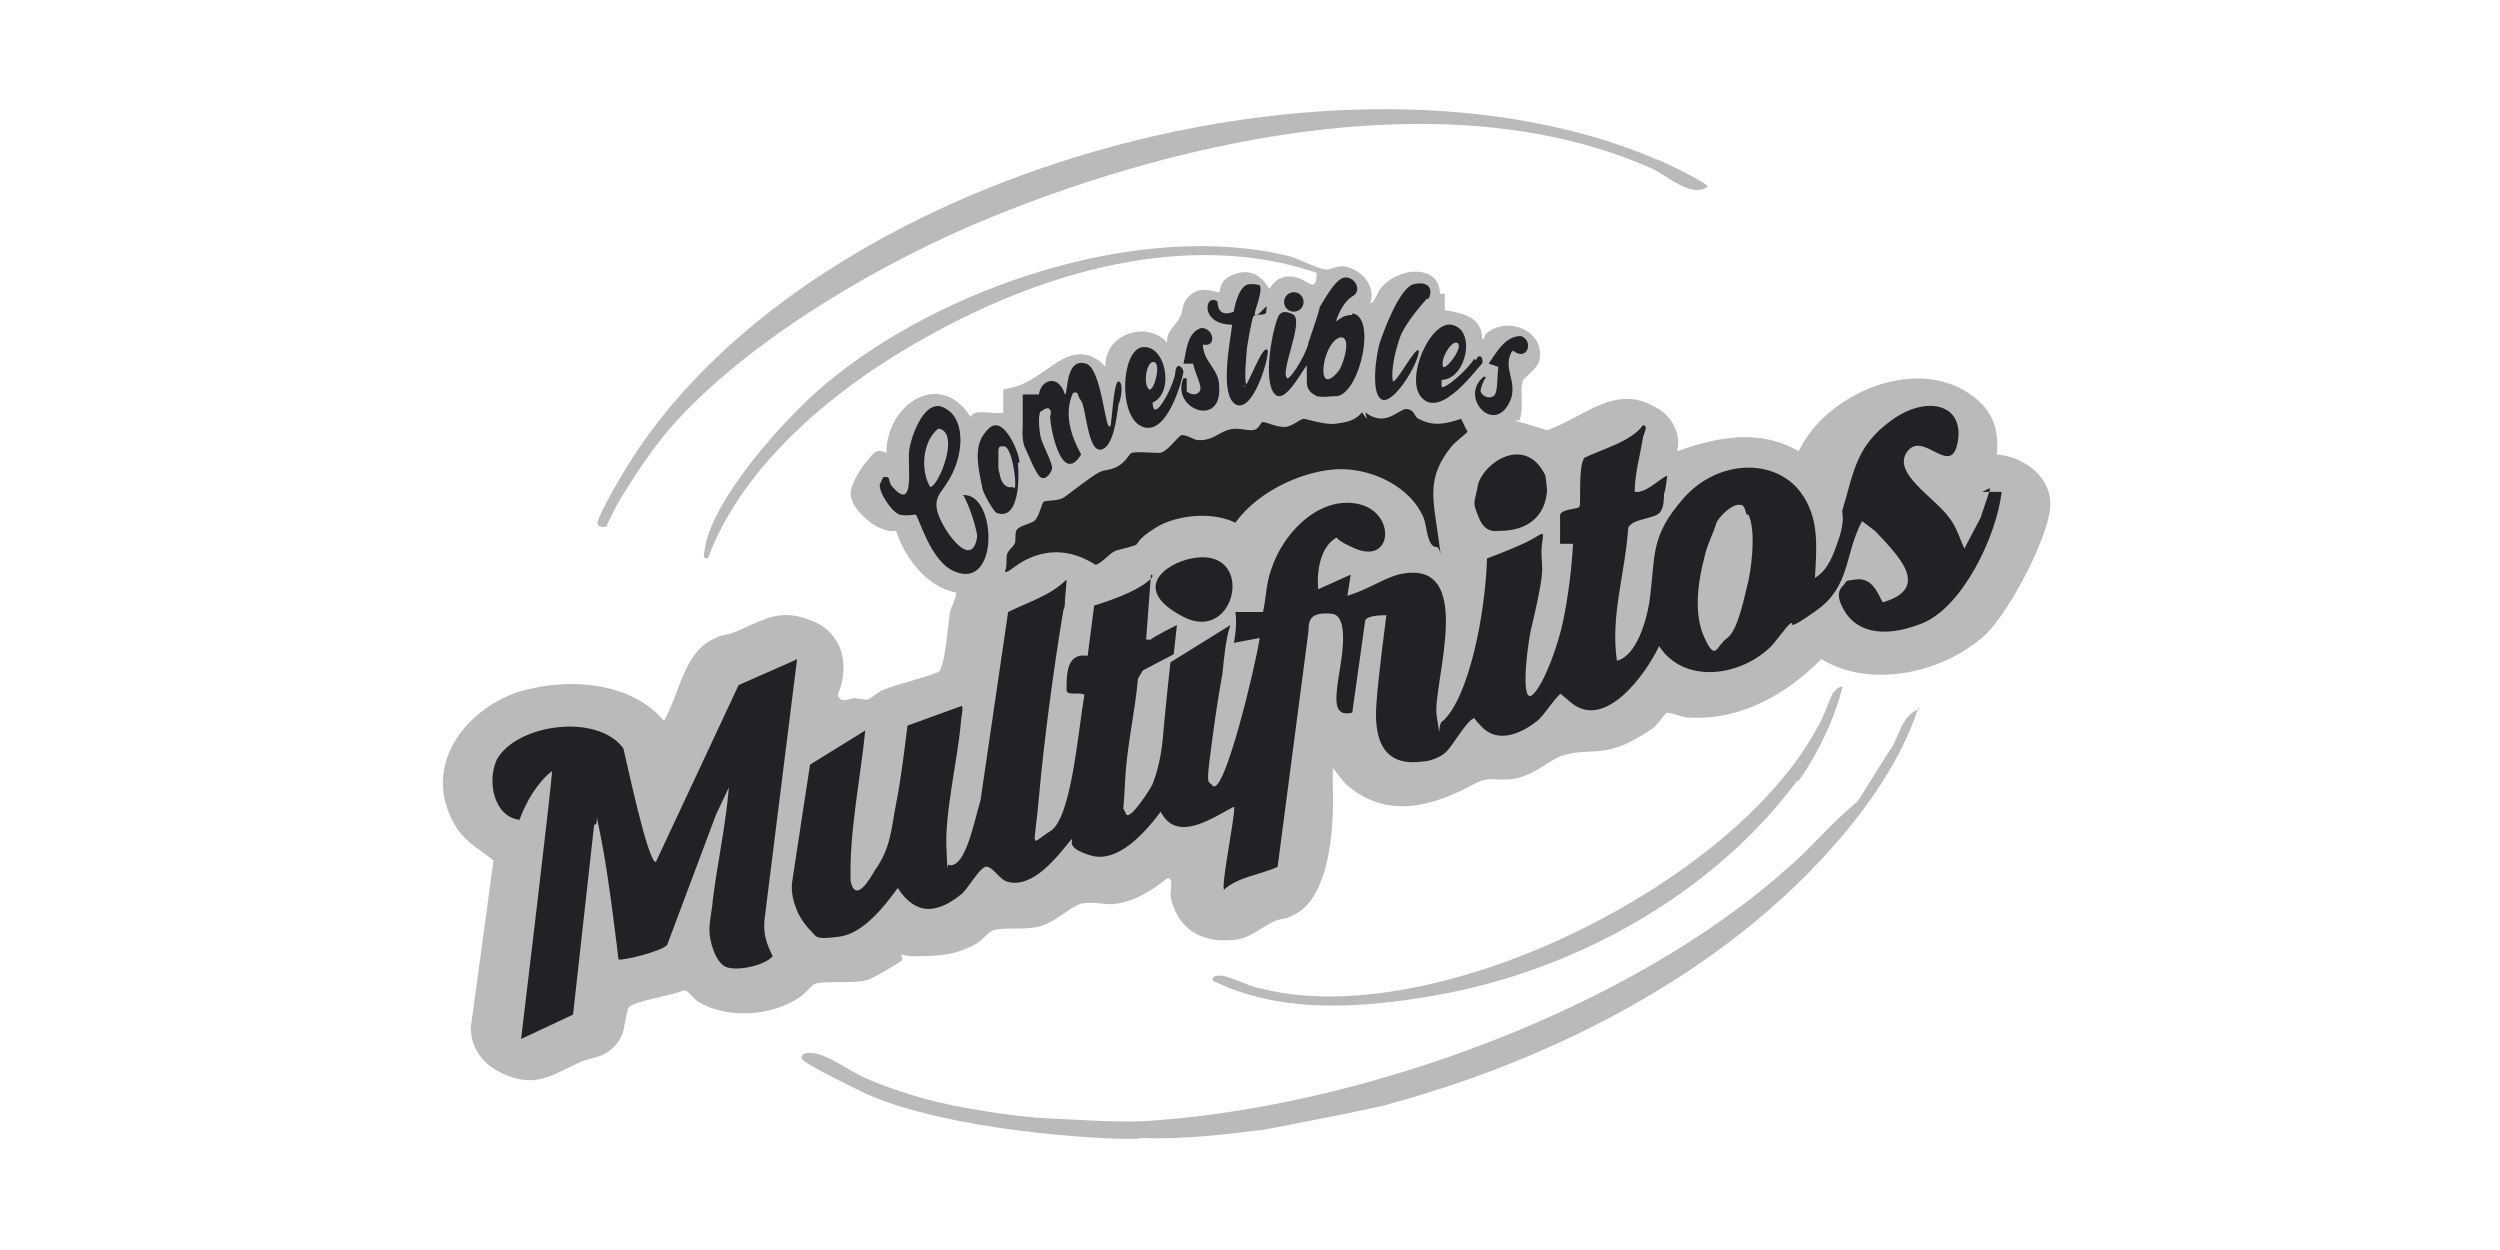 <svg xmlns="http://www.w3.org/2000/svg" id="Capa_1" viewBox="0 0 154 77"><defs><style>      .st0, .st1 {        fill: #212226;      }      .st1 {        display: none;      }      .st2 {        isolation: isolate;      }      .st3 {        fill: #242424;      }      .st4 {        fill: #b9bab9;      }    </style></defs><g id="Fondo"><g><path class="st4" d="M31.7,42.7c-3.2,1.2-5.6,4.5-3.8,7.9.6,1.2,1.5,1.6,2.5,2.4l-1.4,10.3c0,1.3.8,2.3,1.9,2.8,2.1,1,3.1.1,4.9-.7.7-.3,1.2-.2,1.9-.8.9-.8.7-1.6,1-2.5.1-.4,2.9-.8,3.4-1.1.3,0,.6.5.9.7,1.8,1.1,4.6.9,6.3-.3.3-.2.7-.7.9-.8.7-.2,2.2,0,3.1-.2.3,0,2.1-1.1,2.2-1.2.2-.1,0-.4,0-.4,0,0,.5.1.6.1,1.6,0,2.7,0,4.1-.8.3-.2.7-.7,1-.8.7-.2,1.7,0,2.7-.2,1-.2,2-1.2,2.6-1.4.5-.2,1.4,0,2,0,1.3-.1,2.4-.8,3.4-1.6.4-.1.2.8.2,1.1.4,2,1.9,2.9,3.8,2.7,1,0,1.8-.8,2.7-1.2.3-.1.7-.1,1-.3,2.9-1.2,2.5-7.9,2.5-7.9v-1.2s.7.9.8,1c2.5,2.2,5.3,1.4,7.9,0,.9-.5,1.3-.2,2.3-.3,1.5-.2,2.4-1.3,3.3-1.5,1.4-.4,2.4.1,4.2-.9.2-.1,1.4-.8,1.4-.9.2-.2.6-.8.7-.8.2,0,1,.3,1.3.3,3.2.2,6-1.4,8.2-3.6,3.1,1.9,7.7.8,10.2-1.6h0c1.4-1.4,4-6.2,3.9-8.1-.1-1.7-1.8-2.8-3.3-2.9.2-1.9-.5-3.1-2.1-4-3.4-1.9-8.5.4-10.1,3.8-2.4-1.4-5-.9-7.5,0,.3-1-.3-2.2-1.3-2.7-2.5-1.5-4.4.6-6.7,1.4l-2-.6h.3c.3-.8,0-1.8.2-2.4.1-.3.8-.7,1-1.2.5-1.8-1.8-2.9-3.2-1.8-.2.1-.1.4-.3.4,0-1.4-1.2-1.6-2.3-1.8v-1h-.3c0-1.8-2.5-1.7-3.6-.4-.3.3-.3.8-.7,1,.4-1.1-.6-2.2-1.7-2.3-.4,0-.7.2-1,.2-.4,0-1.6-.6-2.2-.8-9.2-2.3-21.6,1.9-28.7,7.9-2.4,2-7,7.1-7.4,10.2,0,.2-.2.5.2.5,2.2-5.9,8-10.6,13.4-13.6,7.1-4,16.1-6.7,24.1-4,0,1.3-.5.5-1.2.3-.7-.2-1.3,0-1.7.7-.6-1-1.4-1.3-2.4-.8-.7.3-.6.9-.7,1s-1.2-.6-2,.4c-.3.4-.2.7-.4,1.1-.2.5-.9.9-.8,1.6-1.3-1.4-3.9-.5-3.8,1.5-.7-.8-1.6-1-2.6-.5-.6.3-1.7,1.2-2.4,1.5-.3.2-.9.3-1.3.4v1.4c-.3.2-1.9-.3-2,.3-1.9-3-5.2-.8-5.2,2.2-.6-.3-.8,0-1.1.4-.4.4-1.1,1.5-1.1,2.1,0,1,1.7,2.5,2.8,2.3.5,1.6,1.9,3.5,3.7,3.8,0,.4-.3.8-.4,1.3-.1.7-.3,3.4-.7,3.6-1,.4-2.4.7-3.4,1.1-.3.1-.8.6-1,.6-.3,0-.6-.1-.8-.1s-.8.4-1-.2c.8-1.8.3-3.9-1.7-4.6-2-.8-3,.1-4.8.8-.3.1-.7.1-1,.3-2,.8-2.2,3.4-3.2,5.1-2.2-2.6-6.5-2.7-9.5-1.6Z"></path><path class="st4" d="M37.4,32.3c0,0,.5-1,.6-1.2,1-1.7,2.4-3.8,3.7-5.2,4.8-5.2,12.7-9.8,19.3-12.5,12-4.9,28.5-8.5,40.8-3,1,.5,2.4,1.8,3.4,1.1,0-.2-2.8-1.6-3.2-1.7-19.2-8.2-51.7.7-63.1,18.5-.5.8-1.9,3.1-2.1,3.9,0,.3.4.3.6.2Z"></path><path class="st4" d="M110.8,48.1c1.2-1.7,2.2-3.8,2.7-5.8-.3,0-.4.2-.6.4-.3.6-.6,1.6-1,2.2-5.2,9.6-23.5,18.7-34.2,16-.7-.1-2-.8-2.5-.8-.3,0-.5,0-.5.3h0c4.2,2.1,9.3,1.7,13.8.9,8.5-1.5,17-6.2,22.2-13.2Z"></path><path class="st4" d="M118.2,43.7c-1,.3-1.2,1.6-1.7,2.4-.3.4-2,3.2-2.1,3.3-1.5,1.2-2.7,2.7-4.2,4-9.7,8.7-25.9,14.6-38.8,15.6-2.2.2-4.3,0-6.7-.1-2.4-.1-5.7-.7-7.3-1.1-1.6-.4-3.5-1.1-4.1-1.4-1-.4-2.7-1.8-3.7-1.5-.1,0-.3.2-.2.3,0,.3,3.6,2,4,2.2.7.3,1.5.6,2.2.8,5.9,1.8,14.5,2.1,14.7,1.9,2.5.1,5-.2,7.5-.5,0,0,6.9-1.3,7.8-1.6,11-3,22.4-9,29.3-18.3h0c1.4-1.9,2.6-4,3.3-6.2Z"></path></g><path class="st3" d="M84.1,25.4c1.3,1,2.1-.3,2.6-.2s.4.5.7.6c.9.5,1.7.3,2.6,0l.4.8c-.3.3-.6.5-.9.8-1.7,2-1.2,3.4-.9,5.7s.2.6-.1.6c-.6,0-.6-1.3-.8-1.8-.8-1.9-3.1-3-5.1-3s-5,1.2-6.5,3.3c-1.4-.7-3.6-.5-4.9.3s-1,1-1.3,1.1-.7.2-1.1.3-.8.7-1.3.9c-1.1-.7-2.3-1-3.6-.6s-1.8,1.2-2,1c.2-.4,0-.9.2-1.2s.3-.3.4-.5,0-.5.1-.8.8-.4,1.1-.6.5-1.2.6-1.2c.2-.1.9,0,1.3-.3s1.7-1.3,2.1-1.5.7-.1,1.2-.4.7-.8.8-.8c.4-.1,1.2,0,1.7,0s1.2-1.1,1.4-1.1c.3,0,.6.2.9.3.9.1,1.3-.4,1.9-.6s1,0,1.5,0,.5-.5.7-.5.8.3,1.3.3,1-.5,1.2-.5,1.3.4,2,.3,1.2-.2,1.6-.7c0,0,.2.3.3.4h0Z"></path></g><g id="Comestibles" class="st2"><path class="st1" d="M70.8,25.3s.4.1.5.1c.5,0,.8-1.2.9-1.6s0-1.3.5-1.2c.1,1-1,4.3-2.3,3.8s-1.1-2-1.1-2.9c.2-3.1,3-2.5,2.2.3,0,.3-.8,1.3-.7,1.4h0ZM71.1,22.6h-.4v1.6c.8,0,.5-1,.4-1.6Z"></path><circle class="st0" cx="79.7" cy="18.6" r=".6"></circle><path class="st0" d="M93.1,21.7c-.5,1,.3,1.7,0,2.8-.9,2.5-3.3,0-1.7-1.3,0,0,.2,0,.1.1s-.3.6-.3.8c.1.3.5.5.8.3s.2-1.2.3-1.8l-.6-.2c.5-.7,1-1.7,2-1.7.8.3.4,1.6-.5.9h0Z"></path><path class="st0" d="M90.8,22.1c-.3.6-1.9,2-2,1.7,0-.1,0-.4,0-.4,1.5,0,2.2-3.1.6-3.4-1.3-.2-2.8,3.2-1.9,4.4,1.2,1.6,3.6-1.9,3.8-2,.1-.2-.1-.8-.4-.2h0ZM89.7,21.1c.6.1-.6,1.7-.8,1.5-.2-.4.4-1.5.8-1.5Z"></path><path class="st0" d="M87.9,18.4s-1.4,1.5-1.7,2.5c-.6,1.8-.4,2.6-.4,2.6.3,0,1.4-2.2,1.6-1.9,0,.8-1.6,3.4-2.3,3s-.3-2.9-.1-3.5,1.2-3.4,2.1-3.6,1.2.3.9.9h0Z"></path><path class="st0" d="M83.3,19.4c-.5,0-.7.2-1,.4.1-.4.5-1.3,1.1-1.6.5-.4,0-1.2-.6-1.1-.6.1-1.4,1.7-1.5,1.8,0,.2-.7,2.2-.7,2.2,0,.4-1,2.2-1.3,2.2-.5-.3,1-3.4.4-3.9,0,0-.6-.4-.9,0-.3.4-1,3.6-.4,4.7.6,1.1,1.7-1.1,2.1-1.6v1c0,.7.5.8.6.9.4.1.8,0,1.3,0,1.4-.3,2.4-4.9.9-5.1h0ZM82.5,22.8c-1.5,1.9-1.1-1.6,0-2,.8-.2.3,1.5,0,2Z"></path><path class="st0" d="M76.6,23.8c.2.3,1.2-2.8,1.5-2.2,0,.8-1,3.9-2,3.3s-.3-4-.2-4.9c-1.2,0-1.6-.7-1.5-1.2s.6-.3.6-.2,0,1,1,.6c.1-.6.4-1.7,1-1.7s.6.1.6.1c0,0,.2.1-.2,1.3s.5,0,.6,0,0,0,0,.3-.7.1-.8.3-.4,1.9-.4,2.1c0,0-.2,2,0,2.1h0Z"></path><path class="st0" d="M74.1,21.2c0,1.1,1,1.5,1,2.6.2,2.6-3,1.4-2.2-.5,0,0,.2,0,.2,0s0,.7,0,.8c.2.2.6.3.8,0s-.3-1.1-.4-1.7h-.6c.2-.8.2-1.9,1.1-2.2.8,0,1,1.3,0,1h0Z"></path><path class="st0" d="M72.4,22.9c0,.6-1,2.6-1.3,2.3-.1-.1-.1-.4-.1-.4,1.4-.6.8-3.7-.7-3.4-1.2.3-1.4,4-.1,4.8,1.7,1,2.7-3.1,2.7-3.3,0-.2-.4-.7-.5,0h0ZM70.8,24c-.4-.3-.2-1.6.2-1.7.6-.1.1,1.8-.2,1.7Z"></path><path class="st0" d="M68.4,26.3c.1-.4.2-2.8.5-2.8s.2,1,0,1.4c-.1.7-.3,2.7-1.1,2.8s-.9-2.6-1.2-3-.1-.6-.5-.5c-.6,1.3-.1,2.7.5,3.8-1.3,2.1-2-2.2-1.9-2.4s0-.7-.5-.3c-.3,0-.2,1.1-.1,1.6s.8,1.7.7,2-.4.7-.7.5-.8-1.5-.9-1.7c-.3-.5-.2-1.4-.2-1.4v-2h1c.1-.9,1.2-1.3,1.6,0,.2,0,0-2.3,1.3-1.9,1,.3,1.2,4.5,1.5,3.8h0Z"></path><path class="st0" d="M62.8,28.5c0-.6-.8-2.4-1.5-2.3-.3,0-.6.4-.8.7-.5.9-.2,2.1,0,3.1,0,.3.7,1.5.9,1.6,1.4.5,1.4-2.2,1.3-3.1ZM62.4,30c-.4.1-.7-.2-.8-.7,0-.1-.1-.3-.1-.5h0c0-.4,0-.8,0-1,0-.1,0-.2.1-.3,0,0,.2,0,.3,0,0,0,0,0,0,0,.2.1.3.4.4.7.2.7.3,1.7.2,1.9h0Z"></path><path class="st0" d="M59.4,30.6c.6,1.2.8,2.4.8,2.4-.3,2.4-2.4-.7-2.5-1.7-.1-.7.3-1,.6-1.5,1.1-1.6,1.2-3.9,0-4.6-1.3-.9-2.2,1.7-2.3,2.6s.4,3.9-1.1,2.1c-.2-.3,0-.6-.5-.5-.2.4-.1.3-.2.4-.1.5.7,1.7,1.2,1.9.4.1.9,0,1,0,.2.1.9,2.9,2.4,3.5,2.8,1.2,2.6-4.9.5-4.7h0ZM57.3,30c-.6-1-.5-2.8.5-3.6,1.4.2,0,3.6-.5,3.6Z"></path></g><g id="Multifritos" class="st2"><path class="st0" d="M73.4,34.4c4-.8,2.8,5.3-.5,3.6s-1.1-3.3.5-3.6Z"></path><path class="st0" d="M95.2,29.3c0,0,.1.8.1.9-.1,1.6-1.2,2.5-2.9,2.5-.2,0-.9.2-1.3-.8s-.3-.8-.1-1.8c.1-1.4,2.9-3.5,4.2-.8h0Z"></path><path class="st0" d="M122.1,30.3h1.2c-.3,2.7-2.4,7.1-4.9,8.1s-4.3.5-5-1.2c-.3-.7,0-1,.2-1.2.2-.3.1-.2.7-.3,1.2-.2,1.5,1.3,1.7,1.4,3-.9.9-2.9-.5-4.4l-.8-.6c-1.1,2.1-.7,4-2.8,5.5s-1.3.6-1.6.8-1,1.3-1.4,1.6c-1.9,1.7-5.2,2.1-6.7-.2-.8,1.7-3.3,5.2-5.4,3.5s-.3-.7-.6-.6-1.1,1.4-1.5,1.7c-1,.8-2.4,1.4-3.4.4s-.2-.7-.6-.5-1.2,1.6-1.6,2-1.1.6-1.4.6c-2.6.4-3.1-1.5-2.9-3.7.1-1.5.6-5.3.6-5.3-.3,0-1.1,0-1.3.3l-.8,5.7c-1.2.3-1-.9-.9-1.8s.9-4.2-.4-4.3-1.4.4-1.4,1.1l-1.9,14.5c-1.1.5-2.4.6-3.3,1.4-.2-.3.8-5.1.6-5.1-1.2.6-3.5,2.3-4.5.3-.9,1.2-2.6,3.2-4.3,2.7s-1-1-1.2-1c-.9,1.1-2.4,3.1-4,2.6-.5-.2-.9-1-1.3-.9s-1.1,1.4-1.5,1.7c-1.5,1.2-2.8,1.3-3.9-.4-.8,1.1-2.1,2.8-3.6,3s-1.4,0-1.7-.3-.7-.8-.9-1.3-.4-1.1-.3-1.8,1.1-7.2,1.1-7.2l3.4-2.1c-.3,3-1,6.3-.9,9.3.3,1.3,1.1,0,1.5-.7,1-1.4,1-2.6,1.3-4.1s.5-3.2.7-4.8l3.3-1.2c.2-.1,0,.7,0,.9-.2,2.4-1,5.6-.9,7.8s0,.8.2,1.1c1,.1,1.5-2.7,1.9-4l1.7-11.6c1.2-.6,2.6-1,3.6-2,0,.2-.1,1.2-.1,1.3,0,.2,0,.4-.1.6-.6,3.6-1.2,8.1-1.5,11.5s-.6,2.9.7,2.1,1.7-6.1,2.1-8.4c-.3-.2-1.1.1-1.1-.3,0-1,0-2.3,1.3-2.1l.4-3.1c1-.3,2.4-.8,3.2-1.4s.1-.5.3-.5l-.3,4h.3c0-.1,1.6-.9,1.6-.9l-.2,1.8-1.9,1-.3.5c-.2,2.2-.7,4.2-.8,6.4s-.2,1.3.1,2c.3.2,1.4-1.5,1.6-1.9.5-1.3.6-2.4.7-3.6s.4-3.9.4-3.9l3.7-2.3c-.3.8-.4,2.1-.5,3-.3,1.6-.6,3.8-.8,5.4s0,1.2.2,1.5c.7.7,2.6-7.2,2.9-9.1l-1.6.3c.1-.4.2-1.3.1-1.9h1.7c.2-.9.2-1.8.5-2.6.7-2.2,2.8-4.4,5.1-4.1,2.6.3,2.5,3.8.1,2.8s-.4-1.2-1.3-.6-1.1,2.1-1,3.1l2-.9-.2,1.3c1.3-.4,2.1-1,3.1-1.3,5-1.2,2.1,6.8,2.4,8.7s0,.4.4.3c1.6-1.5,2.6-6.6,2.7-10,.8-.3,2.1-.8,2.8-1.2s.7-.5.6.2,0,1.1,0,1.7c0,.9-.7,3.7-.7,3.7-.3,1.5-.6,4.6.1,4s1.6-3.1,1.9-4.6.5-3,.6-4.7h-.8c0,.1,0-1.5,0-1.5v-.3c.2-.4,1.1-.3,1.2-.5s-.1-2.5.3-3c1-.5,2.9-1,3.6-2,.4,0,0,.6,0,.8-.2,1.2-.5,2.2-.5,3.3.7.1,1.5-.8,2-1,0,0-.1,1-.2,1.1,0,.3,0,.8-.2,1.1-.3.5-1.7.4-2,1-.2,2.9-1.1,5.4-.7,8.2,1.2-.3,1.8-2.4,2-3.6.4-2.9,0-4,2.1-6.4s5.6-2.5,7.2-.4c1.2,1.6,1,3.4.9,5.3.8-.5,1.1-1.3,1.5-2.5s.1-1.6.2-1.7c.7-2.3.8-3.9,3-5.5s4.5-1,4.1,1.3-2.1-.7-3.1.6,1.6,2.8,2.5,4c.5.6.7,1.3,1,2l1-1.9.6-1.8h-.1ZM107.6,31.7c-.1-.2-.1-.6-.4-.6-.5-.1-1.4.8-1.5,1.2s-.6,1.4-.7,2c-.4,1.5-.7,3.5,0,5s.7.5,1.4,0,1.1-2.8,1.3-3.5c.3-1.5.4-3.3,0-4.1Z"></path><path class="st0" d="M49.1,40.6l-2,16c-.1.9.1,1.5.5,2.3-.5.6-2.4,1-3,.6s-.9-1.6-.9-2.2.2-1.5.2-1.8c.3-2.4.8-4.6,1-7l-.8,1.7-3,8c-.3.4-2.8,1-3,.9,0,0-.6-5.2-1.1-7.6s0-.6-.4-.7l-1.3,11.7-3.2,1.5s2-16.6,1.9-16.5c-.9.7-1.6,1.9-2,3-1.6-.2-2-2.4-1.4-3.7,1.2-2.2,6.2-2.9,7.8-.7.2.8,1.5,7,2,7l5.1-10.9,3.4-1.5h0Z"></path></g></svg>